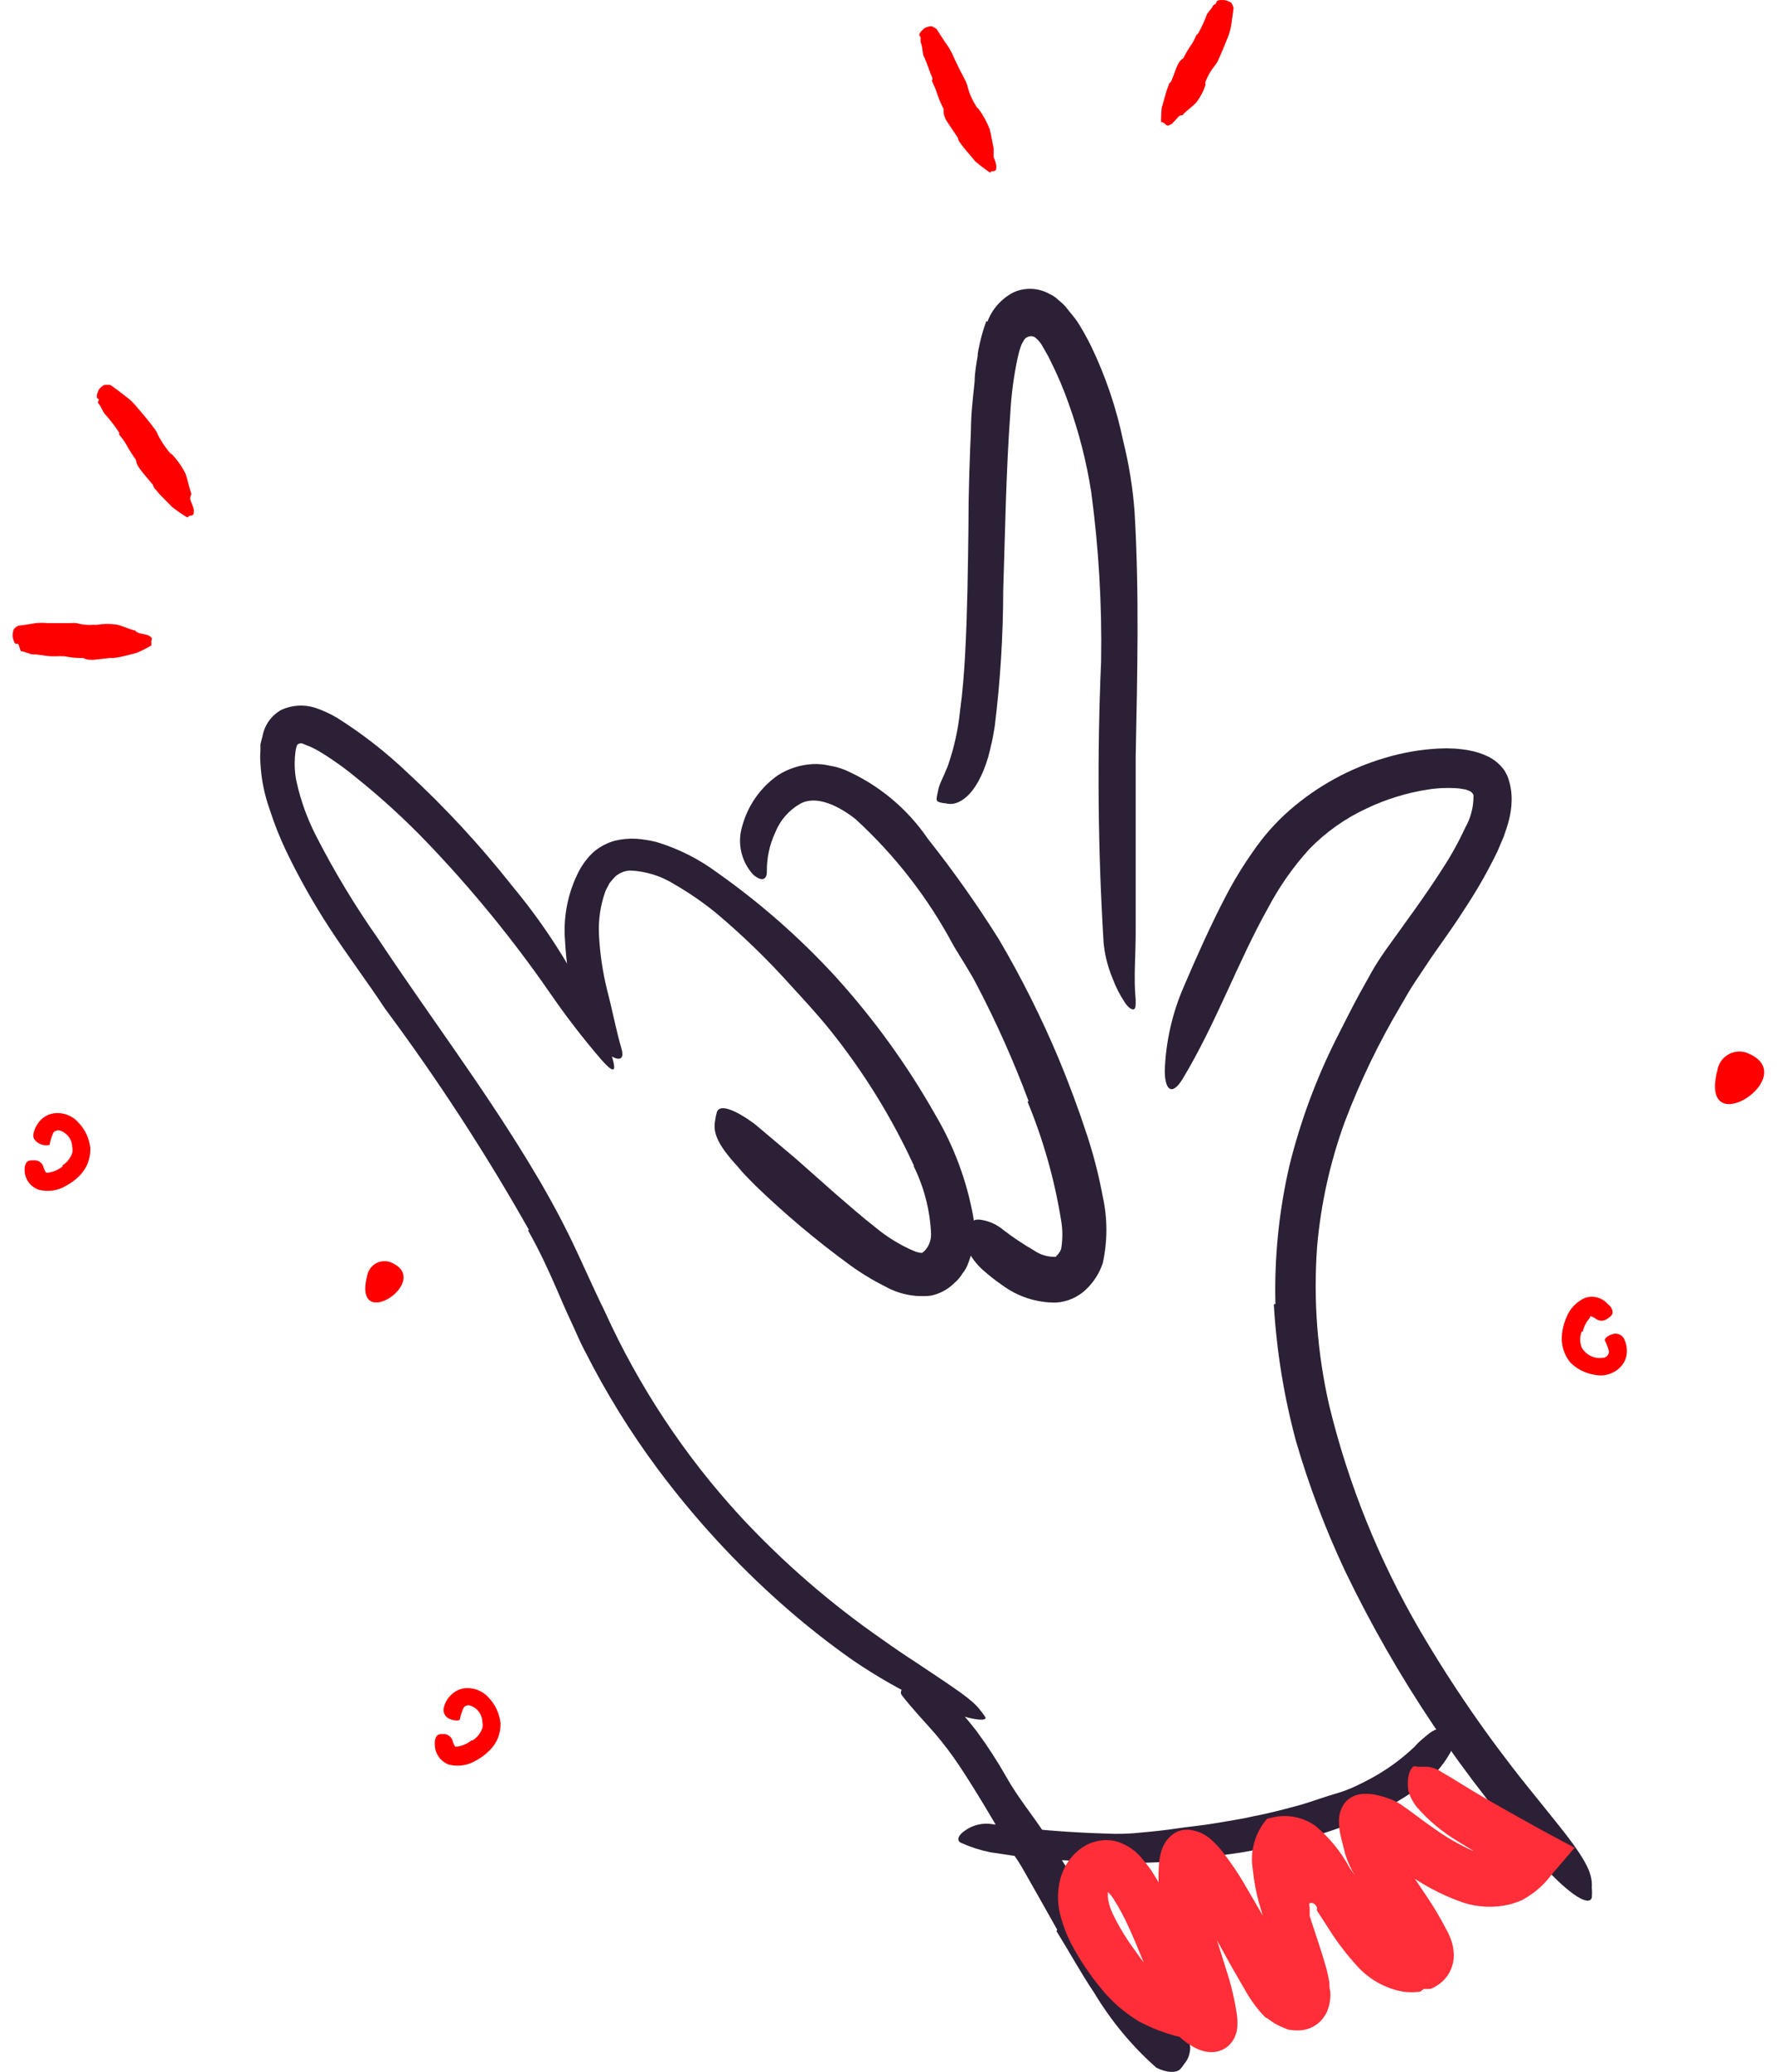 <svg width="109" height="127" viewBox="0 0 109 127" fill="none" xmlns="http://www.w3.org/2000/svg">
<path d="M78.19 79.931C78.117 77.094 78.402 74.26 79.038 71.495C79.708 68.766 80.686 66.122 81.951 63.613C82.408 62.711 82.865 61.798 83.343 60.917L84.071 59.612C84.31 59.178 84.647 58.667 84.919 58.275C86.137 56.569 87.344 54.959 88.409 53.285C88.938 52.481 89.407 51.638 89.811 50.763C90.165 50.149 90.345 49.45 90.333 48.741C90.31 48.677 90.272 48.62 90.223 48.572C90.174 48.525 90.115 48.49 90.05 48.469L89.844 48.393L89.442 48.328C88.814 48.275 88.183 48.297 87.561 48.393C86.249 48.593 84.975 48.985 83.778 49.556C82.465 50.165 81.275 51.009 80.266 52.046C79.282 53.128 78.439 54.33 77.755 55.623C75.874 58.971 74.57 62.7 72.493 66.146C71.819 67.233 71.406 66.777 71.406 65.624C71.469 63.844 71.867 62.092 72.58 60.46C73.374 58.612 74.2 56.742 75.168 54.894C75.66 53.952 76.216 53.044 76.831 52.176C77.47 51.24 78.227 50.389 79.081 49.644C80.769 48.177 82.753 47.091 84.897 46.458C85.979 46.132 87.096 45.938 88.224 45.882C88.831 45.85 89.441 45.886 90.04 45.991C90.458 46.064 90.864 46.196 91.246 46.382C91.635 46.578 91.971 46.866 92.225 47.219C92.29 47.35 92.366 47.458 92.42 47.589C92.602 48.075 92.687 48.592 92.67 49.111C92.659 49.5 92.604 49.886 92.507 50.263C92.42 50.611 92.301 50.937 92.192 51.263L91.801 52.187C91.245 53.335 90.617 54.446 89.92 55.514C89.235 56.601 88.528 57.58 87.822 58.58L86.8 60.112C86.496 60.558 86.202 61.069 85.898 61.602C84.539 63.885 83.382 66.282 82.441 68.766C81.542 71.232 80.972 73.805 80.745 76.419C80.507 79.678 80.757 82.953 81.484 86.138C82.664 90.998 84.546 95.66 87.072 99.977C89.011 103.289 91.192 106.454 93.594 109.446L95.171 111.403C97.16 113.86 97.649 114.762 97.584 115.697C97.603 115.907 97.603 116.118 97.584 116.328C97.399 116.871 96.236 116.143 94.638 114.404C89.722 108.973 85.614 102.862 82.441 96.259C81.247 93.712 80.251 91.077 79.462 88.378C78.716 85.624 78.257 82.801 78.092 79.953L78.19 79.931Z" fill="#2B2036"/>
<path d="M60.534 19.715C60.827 18.94 61.396 18.301 62.132 17.921C62.49 17.76 62.88 17.687 63.272 17.708C63.663 17.729 64.044 17.843 64.382 18.041C64.569 18.125 64.739 18.243 64.883 18.389C65.043 18.513 65.193 18.651 65.328 18.802C65.589 19.15 65.904 19.476 66.122 19.835C66.41 20.299 66.675 20.778 66.915 21.27C67.796 23.111 68.45 25.053 68.862 27.053C69.218 28.48 69.45 29.935 69.557 31.402C69.851 36.446 69.72 41.414 69.623 46.382C69.623 48.556 69.623 50.796 69.623 52.981V57.177C69.623 58.558 69.492 59.982 69.623 61.287C69.623 61.678 69.623 61.754 69.546 61.841C69.47 61.928 69.209 61.841 68.959 61.45C68.647 60.982 68.391 60.478 68.198 59.95C67.909 59.256 67.725 58.523 67.655 57.775C67.305 52.038 67.254 46.287 67.503 40.544C67.562 37.066 67.358 33.588 66.894 30.14C66.604 28.288 66.138 26.468 65.502 24.705C65.194 23.831 64.831 22.978 64.415 22.15C64.321 21.945 64.216 21.746 64.1 21.552L63.948 21.291L63.861 21.139C63.748 20.953 63.601 20.79 63.426 20.661C63.365 20.63 63.298 20.612 63.23 20.608C63.162 20.604 63.093 20.614 63.029 20.638C62.965 20.661 62.906 20.697 62.857 20.744C62.807 20.791 62.768 20.848 62.741 20.911C62.666 21.025 62.607 21.15 62.567 21.28C62.499 21.468 62.445 21.661 62.404 21.857C62.155 22.998 61.999 24.158 61.937 25.325C61.676 28.89 61.621 32.543 61.502 36.196C61.497 38.983 61.323 41.768 60.98 44.534C60.882 45.168 60.748 45.796 60.578 46.415C59.871 48.796 58.73 49.459 57.979 49.241C57.819 49.233 57.662 49.2 57.512 49.144C57.338 49.035 57.447 48.828 57.512 48.448C57.577 48.067 57.838 47.632 58.099 46.969C58.478 45.89 58.73 44.77 58.849 43.632C59.012 42.436 59.11 41.208 59.175 39.946C59.306 37.435 59.338 34.859 59.371 32.249C59.371 30.314 59.436 28.358 59.523 26.379C59.523 25.39 59.643 24.39 59.751 23.379C59.751 22.868 59.849 22.346 59.936 21.813C59.936 21.552 60.023 21.291 60.078 20.998C60.177 20.551 60.308 20.111 60.469 19.682L60.534 19.715Z" fill="#2B2036"/>
<path d="M63.057 67.494C62.151 65.064 61.094 62.693 59.894 60.395C59.459 59.547 58.926 58.764 58.448 57.949C56.9 55.042 54.866 52.42 52.436 50.198C51.349 49.35 50.012 48.73 49.044 49.274C48.36 49.668 47.827 50.28 47.533 51.013C47.178 51.771 46.999 52.6 47.011 53.437C47.011 53.926 46.707 54.068 46.174 53.611C45.809 53.214 45.556 52.727 45.439 52.2C45.323 51.673 45.348 51.125 45.511 50.611C45.855 49.36 46.623 48.268 47.685 47.523C48.315 47.121 49.037 46.885 49.783 46.839C50.148 46.818 50.515 46.851 50.87 46.936C51.191 46.986 51.505 47.073 51.805 47.197C53.86 48.099 55.619 49.561 56.882 51.415C58.443 53.385 59.895 55.439 61.231 57.568C62.614 59.919 63.837 62.36 64.894 64.874C65.536 66.418 66.123 67.994 66.645 69.592C67.047 70.816 67.367 72.065 67.601 73.332C67.902 74.685 67.902 76.088 67.601 77.441C67.397 78.044 67.05 78.588 66.59 79.028C66.091 79.511 65.436 79.8 64.742 79.844C63.544 79.858 62.374 79.476 61.416 78.757C61.035 78.497 60.672 78.214 60.328 77.909C59.857 77.51 59.485 77.008 59.241 76.441C59.19 76.26 59.175 76.071 59.198 75.884C59.22 75.698 59.279 75.517 59.372 75.354C59.428 75.206 59.497 75.064 59.578 74.93C59.709 74.734 59.948 74.723 60.296 74.799C60.74 74.892 61.155 75.094 61.502 75.386C62.096 75.846 62.721 76.263 63.372 76.637C63.759 76.912 64.225 77.053 64.699 77.039C64.764 77.039 64.699 77.039 64.829 76.919C64.885 76.861 64.932 76.795 64.971 76.724C65.068 76.626 64.971 76.626 65.047 76.593C65.154 75.993 65.154 75.378 65.047 74.778C64.644 72.289 63.955 69.856 62.992 67.526L63.057 67.494Z" fill="#2B2036"/>
<path d="M56.047 71.495C54.675 68.506 52.941 65.698 50.883 63.135C50.122 62.189 49.296 61.297 48.48 60.406C47.057 58.818 45.524 57.332 43.893 55.959C43.083 55.3 42.221 54.708 41.316 54.188C40.507 53.685 39.582 53.401 38.631 53.361C38.298 53.377 37.981 53.503 37.729 53.72C37.597 53.854 37.474 53.995 37.359 54.144C37.283 54.329 37.163 54.481 37.098 54.677C36.809 55.504 36.679 56.378 36.718 57.253C36.774 58.438 36.949 59.614 37.239 60.765C37.544 61.928 37.761 63.113 38.098 64.276C38.305 64.983 37.935 65.07 37.294 64.624C36.333 63.883 35.626 62.861 35.272 61.7C34.922 60.388 34.711 59.044 34.641 57.688C34.515 56.184 34.82 54.676 35.522 53.34C35.742 52.936 36.025 52.569 36.359 52.252C36.742 51.918 37.195 51.673 37.685 51.535C38.13 51.428 38.588 51.387 39.044 51.415C39.447 51.45 39.847 51.516 40.24 51.611C41.59 52.019 42.859 52.659 43.99 53.503C46.612 55.353 49.028 57.478 51.198 59.84C53.56 62.44 55.624 65.295 57.351 68.353C58.488 70.278 59.273 72.391 59.667 74.593C59.819 75.534 59.718 76.498 59.373 77.387C59.293 77.632 59.168 77.861 59.004 78.061C58.87 78.283 58.702 78.481 58.504 78.648C58.108 79.042 57.605 79.311 57.058 79.42C56.082 79.529 55.096 79.327 54.242 78.844C53.481 78.463 52.754 78.019 52.068 77.517C50.047 76.04 48.13 74.428 46.328 72.69C45.947 72.299 45.567 71.94 45.241 71.527C43.871 70.038 43.708 69.353 43.849 68.635C43.871 68.466 43.908 68.299 43.958 68.135C44.154 67.679 45.045 68.005 46.252 68.885L48.741 70.984L51.198 73.158C52.035 73.875 52.84 74.593 53.666 75.234C54.386 75.831 55.188 76.322 56.047 76.691C56.199 76.753 56.361 76.79 56.525 76.8C56.525 76.8 56.525 76.8 56.655 76.702C56.797 76.559 56.907 76.389 56.98 76.202C57.053 76.015 57.087 75.815 57.079 75.615C57.012 74.163 56.642 72.741 55.992 71.44L56.047 71.495Z" fill="#2B2036"/>
<path d="M32.425 75.386C29.769 70.684 26.82 66.153 23.597 61.819C22.51 60.167 21.292 58.558 20.194 56.873C19.214 55.369 18.332 53.804 17.553 52.187C17.154 51.352 16.813 50.492 16.531 49.611C16.205 48.701 16.015 47.749 15.966 46.784C15.944 46.527 15.944 46.269 15.966 46.012C15.966 45.882 15.966 45.752 15.966 45.621L16.096 45.11C16.159 44.771 16.297 44.451 16.5 44.172C16.703 43.894 16.966 43.664 17.27 43.501C17.904 43.22 18.617 43.173 19.281 43.371C19.771 43.532 20.241 43.747 20.684 44.012C22.222 44.984 23.66 46.106 24.978 47.36C27.294 49.501 29.438 51.82 31.392 54.296C33.975 57.393 36.032 60.893 37.48 64.657C37.871 65.863 37.567 65.744 36.86 64.95C35.724 63.629 34.66 62.246 33.675 60.808C31.426 57.565 28.925 54.504 26.195 51.655C24.834 50.235 23.382 48.906 21.847 47.676C21.124 47.075 20.357 46.53 19.553 46.045C19.374 45.94 19.189 45.846 18.999 45.762L18.618 45.61C18.568 45.578 18.509 45.561 18.45 45.561C18.39 45.561 18.331 45.578 18.281 45.61C18.107 45.61 17.944 46.958 18.194 47.98C18.449 49.113 18.847 50.209 19.379 51.242C20.498 53.43 21.77 55.537 23.184 57.547C26.195 62.091 29.511 66.483 32.392 71.223C33.283 72.68 34.12 74.169 34.882 75.713C35.642 77.256 36.316 78.854 37.056 80.344C39.144 84.96 41.955 89.213 45.383 92.944C48.001 95.766 50.917 98.296 54.08 100.488C54.765 100.977 55.45 101.445 56.157 101.901C58.776 103.652 59.603 104.184 60.081 104.815C60.195 104.95 60.3 105.091 60.396 105.239C60.603 105.598 59.222 105.424 56.994 104.445C55.355 103.682 53.781 102.788 52.286 101.771C50.774 100.708 49.322 99.561 47.938 98.336C45.123 95.843 42.573 93.067 40.328 90.052C38.639 87.781 37.148 85.37 35.871 82.844C35.534 82.225 35.273 81.561 34.968 80.92C34.664 80.279 34.392 79.626 34.131 79.028C33.599 77.8 33.044 76.604 32.37 75.419L32.425 75.386Z" fill="#2B2036"/>
<path d="M64.811 118.285C64.082 116.991 63.365 115.708 62.636 114.436C62.364 113.969 62.038 113.556 61.767 113.088C60.81 111.446 59.864 109.827 58.821 108.25C58.36 107.558 57.859 106.894 57.32 106.261C56.624 105.467 55.896 104.706 55.287 103.913C55.103 103.652 55.385 103.337 55.885 103.206C56.179 103.123 56.489 103.114 56.787 103.18C57.085 103.247 57.362 103.386 57.592 103.587C58.416 104.372 59.179 105.219 59.875 106.12C60.539 107.021 61.149 107.961 61.701 108.935C62.354 110.109 63.234 111.175 63.984 112.305C64.734 113.436 65.604 114.817 66.398 116.078L67.855 118.404C68.605 119.556 69.311 120.763 70.116 121.883C70.735 122.742 71.486 123.503 72.181 124.296C72.334 124.481 72.497 124.644 72.638 124.829C72.754 124.99 72.856 125.161 72.942 125.34C72.974 125.479 72.974 125.624 72.942 125.764C72.902 126.037 72.785 126.293 72.605 126.503C72.534 126.608 72.458 126.71 72.377 126.808C72.149 127.079 71.529 127.068 70.888 126.742C69.398 125.422 68.119 123.882 67.094 122.176C66.267 120.948 65.55 119.633 64.767 118.371L64.811 118.285Z" fill="#2B2036"/>
<path d="M78.483 113.132L76.004 113.566C75.178 113.675 74.362 113.806 73.525 113.893C72.927 113.893 72.329 114.056 71.721 114.11C69.591 114.247 67.454 114.222 65.328 114.034C64.383 114.034 63.437 113.86 62.502 113.806L60.686 113.534C60.084 113.41 59.497 113.22 58.936 112.969C58.588 112.816 58.762 112.469 59.175 112.197C59.658 111.855 60.256 111.719 60.839 111.816C63.15 112.132 65.476 112.324 67.807 112.392C68.532 112.43 69.26 112.408 69.981 112.327C70.71 112.262 71.438 112.186 72.156 112.077C72.873 111.968 73.754 111.892 74.547 111.751C75.341 111.61 76.135 111.501 76.917 111.316C77.896 111.131 78.852 110.87 79.809 110.61C80.526 110.392 81.233 110.131 81.983 109.914C82.733 109.696 83.375 109.37 84.027 109.022C85.004 108.495 85.907 107.841 86.712 107.076C86.862 106.903 87.025 106.743 87.201 106.598C87.843 106.044 88.049 105.902 88.593 106.011C88.709 106.005 88.825 106.005 88.941 106.011C89.299 106.109 89.321 106.598 88.941 107.37C88.65 107.905 88.284 108.395 87.854 108.827C87.421 109.218 86.963 109.581 86.484 109.914C85.511 110.56 84.477 111.11 83.397 111.555C81.812 112.2 80.175 112.709 78.504 113.077L78.483 113.132Z" fill="#2B2036"/>
<path d="M80.747 116.937C80.693 116.817 80.573 116.632 80.378 116.643C80.182 116.654 80.28 116.817 80.291 116.947C80.286 117.02 80.286 117.092 80.291 117.165V117.284V117.447L80.399 117.784C80.693 118.698 81.019 119.611 81.312 120.654C81.378 120.926 81.443 121.198 81.497 121.524C81.497 121.676 81.497 121.861 81.552 122.079C81.564 122.202 81.564 122.325 81.552 122.448C81.541 122.628 81.512 122.807 81.465 122.981C81.431 123.099 81.391 123.215 81.345 123.329C81.256 123.504 81.146 123.668 81.019 123.818C80.733 124.135 80.351 124.349 79.932 124.427C79.665 124.471 79.394 124.471 79.127 124.427C78.932 124.427 78.845 124.34 78.692 124.296C78.494 124.215 78.302 124.121 78.116 124.014L77.649 123.688C77.551 123.688 77.486 123.535 77.388 123.47C76.969 123.002 76.604 122.488 76.301 121.937L75.573 120.676L74.203 118.208C73.8 117.502 73.387 116.795 72.974 116.154C72.785 115.859 72.578 115.576 72.355 115.306C72.317 115.26 72.277 115.217 72.235 115.175C72.299 115.114 72.353 115.045 72.398 114.969C72.573 114.736 72.689 114.463 72.735 114.175C72.751 114.202 72.773 114.225 72.8 114.24L72.931 114.327C73.056 114.423 73.201 114.489 73.355 114.523C73.463 114.55 73.569 114.586 73.67 114.632H73.757V114.719C73.745 114.871 73.745 115.023 73.757 115.175C73.757 115.338 73.757 115.534 73.757 115.719C73.767 115.861 73.785 116.003 73.811 116.143C73.978 116.908 74.189 117.663 74.442 118.404L75.192 120.796C75.477 121.668 75.688 122.563 75.823 123.47C75.875 123.809 75.875 124.153 75.823 124.492C75.785 124.641 75.734 124.787 75.67 124.927C75.566 125.125 75.426 125.302 75.257 125.449C75.085 125.583 74.887 125.681 74.676 125.737C74.465 125.793 74.245 125.806 74.029 125.775C73.9 125.756 73.772 125.727 73.648 125.688L73.398 125.59C73.254 125.526 73.116 125.449 72.985 125.362C72.719 125.206 72.474 125.016 72.257 124.796C71.907 124.387 71.618 123.929 71.398 123.438C71.213 123.024 71.05 122.622 70.887 122.231C70.322 120.828 69.8 119.448 69.202 118.143C68.926 117.521 68.603 116.922 68.234 116.349C68.109 116.16 67.955 115.991 67.778 115.849C67.778 115.849 67.778 115.849 67.778 115.741C67.814 115.684 67.84 115.622 67.854 115.556C67.851 115.52 67.851 115.483 67.854 115.447C67.854 115.36 67.854 115.447 67.854 115.447V115.512C67.878 115.578 67.911 115.64 67.952 115.697C67.974 115.725 68 115.751 68.028 115.773C67.93 115.882 67.897 116.023 67.919 116.328C67.966 116.675 68.069 117.013 68.224 117.328C68.595 118.091 69.035 118.819 69.539 119.502C70.05 120.241 70.626 120.959 71.18 121.676C71.735 122.394 72.268 123.177 72.844 123.916C73.54 124.851 73.116 125.079 71.996 124.775C71.242 124.565 70.512 124.273 69.822 123.905C68.921 123.367 68.126 122.671 67.473 121.85C66.788 121.017 66.187 120.117 65.68 119.165C65.39 118.605 65.164 118.014 65.006 117.404C64.781 116.562 64.816 115.672 65.103 114.849C65.291 114.343 65.597 113.888 65.995 113.523C66.134 113.394 66.287 113.281 66.451 113.186C66.647 113.054 66.864 112.958 67.093 112.903C67.563 112.755 68.068 112.755 68.539 112.903C69.083 113.081 69.568 113.405 69.941 113.838C70.168 114.093 70.378 114.362 70.572 114.643C71.157 115.544 71.666 116.493 72.094 117.48C72.518 118.393 72.887 119.296 73.257 120.165L73.811 121.437C73.996 121.829 74.203 122.263 74.311 122.459V122.524H74.377L74.29 122.709L74.159 123.111C74.078 123.277 74.033 123.459 74.029 123.644C73.994 123.743 73.994 123.85 74.029 123.948C74.029 123.948 74.029 124.003 74.029 123.948C73.929 123.89 73.824 123.842 73.713 123.807C73.616 123.807 73.311 123.698 73.105 123.698C72.978 123.709 72.851 123.709 72.724 123.698H72.942C72.942 123.698 72.942 123.601 72.942 123.557C72.835 122.703 72.657 121.859 72.409 121.035C72.083 119.904 71.757 118.763 71.43 117.611C71.218 116.944 71.087 116.254 71.039 115.556C71.015 115.194 71.015 114.831 71.039 114.469C71.046 114.257 71.068 114.047 71.104 113.838L71.202 113.436C71.267 113.231 71.363 113.037 71.485 112.86C71.599 112.704 71.734 112.565 71.887 112.447C72.053 112.317 72.246 112.228 72.452 112.186C72.664 112.146 72.882 112.146 73.094 112.186C73.238 112.216 73.379 112.256 73.518 112.305C73.819 112.422 74.093 112.6 74.322 112.827C74.604 113.087 74.859 113.375 75.083 113.686C75.473 114.2 75.836 114.733 76.17 115.284C76.812 116.371 77.399 117.393 77.986 118.426L78.899 120.002C79.051 120.252 79.204 120.513 79.345 120.731C79.486 120.948 79.519 121.013 79.627 121.1L79.79 121.209L79.91 121.274L79.845 121.459C79.845 121.568 79.845 121.752 79.769 121.818C79.732 121.957 79.732 122.103 79.769 122.242C79.769 122.242 79.845 122.372 79.769 122.242C79.693 122.111 79.769 122.242 79.682 122.242C79.61 122.203 79.533 122.174 79.454 122.155C79.345 122.155 79.029 122.089 78.769 122.089C78.775 122.021 78.775 121.952 78.769 121.883C78.769 121.72 78.682 121.502 78.627 121.296C78.399 120.437 78.073 119.513 77.779 118.578L77.518 117.763C77.403 117.393 77.294 117.031 77.192 116.676C77.003 115.992 76.872 115.294 76.801 114.588C76.71 114.04 76.741 113.478 76.891 112.942C77.041 112.407 77.308 111.911 77.671 111.49C77.78 111.45 77.893 111.42 78.008 111.403C78.46 111.297 78.929 111.289 79.385 111.379C79.841 111.469 80.272 111.655 80.649 111.925C81.495 112.636 82.199 113.498 82.726 114.469L83.237 115.219L83.596 115.784L84.248 116.773C84.638 117.383 85.094 117.948 85.607 118.458C85.803 118.648 86.031 118.803 86.281 118.915C86.368 118.948 86.46 118.966 86.552 118.969H86.748C86.542 118.187 87.042 120.057 86.987 119.85C86.987 119.85 86.9 119.85 86.781 119.85C86.66 119.862 86.54 119.884 86.422 119.915H86.205H86.096V119.85L85.998 119.654L85.726 119.165L85.085 118.154L83.748 116.089C83.519 115.741 83.302 115.382 83.085 115.001C82.829 114.585 82.625 114.14 82.476 113.675C82.378 113.284 82.269 112.892 82.171 112.447C82.117 112.197 82.088 111.942 82.084 111.686C82.066 111.302 82.169 110.921 82.378 110.599C82.534 110.371 82.754 110.194 83.008 110.088C83.198 110.007 83.401 109.963 83.606 109.957C83.895 109.943 84.185 109.972 84.465 110.044C84.69 110.095 84.912 110.16 85.128 110.24C85.388 110.331 85.636 110.451 85.868 110.599C86.639 111.131 87.227 111.61 87.879 112.055C88.486 112.497 89.13 112.886 89.803 113.219C90.352 113.514 90.963 113.678 91.586 113.697C91.789 113.688 91.986 113.626 92.158 113.517C92.329 113.409 92.469 113.257 92.564 113.077L92.956 114.936L91.608 114.186C90.879 113.762 90.162 113.371 89.433 112.903C88.45 112.327 87.569 111.592 86.824 110.729C86.608 110.45 86.445 110.133 86.346 109.794C86.291 109.492 86.291 109.183 86.346 108.881C86.375 108.662 86.47 108.457 86.618 108.294C86.726 108.229 86.824 108.294 86.987 108.294H87.194H87.531C87.848 108.338 88.15 108.457 88.411 108.642C88.738 108.827 89.14 109.066 89.585 109.348C91.118 110.305 92.847 111.251 94.51 112.175L96.532 113.262L95.097 114.936C94.789 115.349 94.423 115.715 94.01 116.023C93.787 116.186 93.555 116.335 93.314 116.469C93.056 116.577 92.791 116.668 92.521 116.741C91.585 116.959 90.608 116.918 89.694 116.621C88.349 116.153 87.087 115.474 85.954 114.61L84.476 113.523C84.28 113.371 83.998 113.197 83.998 113.197H83.922L83.661 113.132H83.585V112.892C83.645 112.483 83.623 112.065 83.519 111.664C83.513 111.624 83.513 111.584 83.519 111.544C83.519 111.544 83.519 111.544 83.661 111.631H83.835C83.93 111.663 84.028 111.685 84.128 111.697C84.4 111.712 84.672 111.712 84.944 111.697H85.161C85.159 111.729 85.159 111.762 85.161 111.794C85.154 111.892 85.154 111.99 85.161 112.088L85.389 112.903C85.389 112.903 85.389 112.903 85.389 112.958C85.627 113.442 85.896 113.91 86.194 114.36L87.281 115.969C87.65 116.523 88.009 117.056 88.368 117.719L88.651 118.241C88.806 118.512 88.93 118.801 89.02 119.1C89.079 119.316 89.112 119.539 89.118 119.763C89.124 119.85 89.124 119.937 89.118 120.024C89.104 120.213 89.064 120.4 88.999 120.578C88.932 120.781 88.832 120.972 88.705 121.144C88.538 121.378 88.323 121.575 88.074 121.72C87.951 121.804 87.815 121.87 87.672 121.916H87.498H87.411H87.281L87.074 122.079C86.714 122.134 86.347 122.134 85.987 122.079C84.887 121.872 83.888 121.301 83.15 120.459C82.632 119.889 82.156 119.282 81.726 118.643L80.736 117.11C80.733 117.078 80.733 117.045 80.736 117.013L80.747 116.937Z" fill="#FF2E38"/>
<path d="M22.507 78.202C22.534 78.053 22.591 77.911 22.675 77.785C22.759 77.66 22.869 77.553 22.997 77.472C23.125 77.391 23.268 77.338 23.418 77.316C23.568 77.294 23.72 77.303 23.866 77.343C26.725 78.398 21.583 81.855 22.507 78.202Z" fill="#FF0000"/>
<path d="M105.284 65.602C105.315 65.41 105.388 65.226 105.496 65.064C105.605 64.902 105.747 64.765 105.912 64.662C106.078 64.559 106.264 64.493 106.457 64.467C106.651 64.442 106.847 64.458 107.034 64.515C110.697 65.863 104.088 70.233 105.284 65.602Z" fill="#FF0000"/>
<path d="M28.965 106.685C29.253 106.507 29.468 106.234 29.574 105.913C29.596 105.798 29.596 105.68 29.574 105.565C29.572 105.344 29.502 105.128 29.373 104.947C29.245 104.767 29.065 104.63 28.856 104.554C28.781 104.525 28.698 104.521 28.619 104.543C28.541 104.564 28.472 104.61 28.422 104.674C28.315 104.902 28.238 105.143 28.193 105.391C28.193 105.478 27.889 105.489 27.639 105.391C27.5 105.356 27.378 105.271 27.297 105.153C27.215 105.036 27.178 104.893 27.193 104.75C27.244 104.456 27.38 104.184 27.584 103.967C27.805 103.711 28.109 103.541 28.443 103.489C28.722 103.454 29.005 103.487 29.268 103.586C29.532 103.684 29.767 103.845 29.954 104.054C30.359 104.48 30.614 105.025 30.683 105.609C30.698 105.922 30.646 106.234 30.53 106.525C30.414 106.816 30.236 107.078 30.009 107.294C29.768 107.543 29.489 107.752 29.183 107.913C28.936 108.064 28.662 108.163 28.376 108.206C28.09 108.249 27.799 108.234 27.519 108.164C27.279 108.077 27.07 107.921 26.917 107.716C26.764 107.511 26.675 107.266 26.66 107.011C26.65 106.91 26.65 106.808 26.66 106.707C26.726 106.37 26.845 106.283 27.139 106.294H27.28C27.383 106.311 27.48 106.355 27.56 106.422C27.64 106.489 27.701 106.576 27.737 106.674C27.813 106.968 27.921 107.109 27.954 107.066C27.987 107.022 27.954 107.066 28.019 107.066C28.346 107.019 28.655 106.883 28.911 106.674L28.965 106.685Z" fill="#FF0000"/>
<path d="M3.82 71.44C4.108 71.263 4.324 70.99 4.429 70.668C4.451 70.553 4.451 70.435 4.429 70.32C4.427 70.099 4.357 69.883 4.228 69.703C4.1 69.522 3.92 69.385 3.711 69.309C3.636 69.282 3.555 69.278 3.478 69.298C3.4 69.317 3.33 69.359 3.277 69.418C3.17 69.647 3.093 69.888 3.048 70.136C3.048 70.223 2.744 70.233 2.494 70.136C2.244 70.038 1.983 69.809 2.048 69.505C2.111 69.212 2.245 68.939 2.44 68.712C2.661 68.458 2.966 68.293 3.298 68.244C3.577 68.206 3.861 68.238 4.125 68.337C4.389 68.436 4.624 68.598 4.809 68.809C5.216 69.234 5.472 69.78 5.538 70.364C5.55 70.679 5.498 70.993 5.384 71.286C5.27 71.58 5.097 71.847 4.875 72.071C4.628 72.317 4.346 72.526 4.038 72.69C3.792 72.837 3.519 72.934 3.235 72.975C2.952 73.016 2.663 73.001 2.385 72.93C2.15 72.852 1.943 72.709 1.788 72.516C1.634 72.322 1.539 72.088 1.515 71.842C1.51 71.741 1.51 71.639 1.515 71.538C1.592 71.201 1.7 71.114 2.005 71.125H2.2C2.304 71.141 2.401 71.185 2.482 71.252C2.562 71.319 2.623 71.406 2.657 71.505C2.733 71.788 2.842 71.929 2.874 71.886C2.907 71.842 2.874 71.886 2.95 71.886C3.272 71.836 3.575 71.705 3.831 71.505L3.82 71.44Z" fill="#FF0000"/>
<path d="M56.415 2.245C56.274 2.125 56.415 1.951 56.665 1.734C56.801 1.655 56.954 1.61 57.111 1.603C57.217 1.653 57.319 1.711 57.416 1.777C57.416 1.777 57.894 2.538 58.068 2.767C58.224 2.991 58.355 3.232 58.459 3.484C58.688 3.984 58.938 4.484 59.198 4.973C59.254 5.083 59.295 5.2 59.318 5.321C59.425 5.734 59.598 6.127 59.829 6.485C59.854 6.555 59.904 6.613 59.97 6.648C60.264 7.041 60.502 7.472 60.677 7.93C60.775 8.3 60.818 8.702 60.916 9.083C60.916 9.137 60.916 9.181 60.916 9.246C60.916 9.311 60.916 9.507 60.916 9.626C60.983 9.776 61.034 9.933 61.068 10.094C61.084 10.187 61.084 10.283 61.068 10.377C61.068 10.463 60.905 10.507 60.873 10.496C60.84 10.485 60.753 10.496 60.699 10.583C60.385 10.372 60.084 10.143 59.796 9.898L59.318 9.333C59.136 9.125 58.965 8.907 58.807 8.681C58.761 8.608 58.731 8.527 58.72 8.441L58.057 7.452C57.922 7.256 57.847 7.026 57.84 6.789C57.849 6.746 57.849 6.702 57.84 6.659C57.658 6.31 57.509 5.947 57.394 5.571C57.329 5.376 57.231 5.202 57.155 5.017C57.078 4.832 57.155 4.941 57.155 4.908C57.166 4.862 57.166 4.813 57.155 4.767C56.959 4.332 56.839 3.865 56.622 3.43C56.568 3.332 56.535 2.788 56.47 2.669C56.404 2.549 56.47 2.299 56.415 2.245Z" fill="#FF0000"/>
<path d="M74.561 0.179C74.561 0.027 74.724 -0.016 75.061 0.005C75.217 0.031 75.365 0.09 75.496 0.179C75.548 0.277 75.592 0.378 75.626 0.484C75.626 0.484 75.517 1.299 75.474 1.571C75.433 1.821 75.364 2.065 75.267 2.299C75.072 2.767 74.887 3.245 74.669 3.712C74.626 3.815 74.567 3.91 74.495 3.995C74.247 4.295 74.049 4.632 73.908 4.995C73.885 5.058 73.885 5.128 73.908 5.191C73.783 5.583 73.592 5.95 73.343 6.278C73.104 6.528 72.799 6.745 72.549 6.985C72.549 6.985 72.549 7.072 72.419 7.072C72.289 7.072 72.213 7.191 72.147 7.267L71.843 7.593C71.769 7.634 71.693 7.67 71.615 7.702C71.538 7.702 71.419 7.615 71.419 7.593C71.419 7.572 71.31 7.517 71.245 7.485H71.18C71.18 7.485 71.18 6.571 71.256 6.485L71.43 5.865C71.49 5.632 71.566 5.403 71.658 5.18C71.658 5.104 71.745 5.06 71.788 5.006C71.832 4.952 72.136 4.093 72.158 4.06C72.18 4.028 72.299 3.701 72.517 3.593C72.548 3.568 72.571 3.533 72.582 3.495C72.735 3.196 72.909 2.909 73.104 2.636C73.191 2.495 73.256 2.332 73.332 2.179C73.408 2.027 73.332 2.179 73.397 2.114L73.474 2.016C73.665 1.666 73.832 1.303 73.974 0.929C73.974 0.831 74.322 0.484 74.343 0.386C74.365 0.288 74.572 0.244 74.561 0.179Z" fill="#FF0000"/>
<path d="M6.048 24.465C5.874 24.411 5.918 24.205 6.048 23.9C6.136 23.77 6.256 23.665 6.396 23.596C6.512 23.59 6.628 23.59 6.744 23.596C6.809 23.596 7.516 24.15 7.755 24.335C7.987 24.506 8.196 24.707 8.375 24.933C8.755 25.379 9.136 25.814 9.462 26.27C9.545 26.371 9.611 26.485 9.658 26.607C9.85 26.996 10.087 27.361 10.364 27.694C10.419 27.749 10.451 27.814 10.538 27.846C10.877 28.2 11.159 28.603 11.375 29.042C11.506 29.412 11.582 29.814 11.701 30.184C11.701 30.184 11.756 30.282 11.701 30.358C11.673 30.415 11.658 30.478 11.658 30.543C11.658 30.607 11.673 30.67 11.701 30.727C11.771 30.883 11.829 31.042 11.875 31.206C11.887 31.296 11.887 31.387 11.875 31.477C11.875 31.564 11.712 31.619 11.691 31.608C11.669 31.597 11.571 31.608 11.517 31.706H11.462C11.141 31.511 10.833 31.297 10.538 31.064L10.027 30.543C9.755 30.293 9.538 29.988 9.473 29.934C9.427 29.868 9.394 29.794 9.375 29.716C9.375 29.716 8.657 28.868 8.636 28.825C8.614 28.781 8.353 28.488 8.342 28.227C8.329 28.183 8.307 28.142 8.277 28.107C8.059 27.797 7.859 27.474 7.679 27.14C7.581 26.977 7.451 26.835 7.331 26.672C7.212 26.509 7.331 26.607 7.331 26.575C7.316 26.531 7.294 26.491 7.266 26.455C7.012 26.072 6.728 25.708 6.418 25.368C6.342 25.292 6.135 24.813 6.038 24.737C5.94 24.661 6.114 24.487 6.048 24.465Z" fill="#FF0000"/>
<path d="M1.07 39.457C0.929 39.533 0.831 39.348 0.776 39.011C0.764 38.855 0.79 38.698 0.853 38.555C0.926 38.477 1.01 38.412 1.103 38.359C1.157 38.359 1.896 38.25 2.19 38.196C2.428 38.169 2.669 38.169 2.907 38.196H4.364C4.472 38.179 4.582 38.179 4.69 38.196C5.043 38.295 5.412 38.328 5.777 38.294C5.838 38.312 5.902 38.312 5.962 38.294C6.373 38.228 6.791 38.228 7.201 38.294C7.538 38.381 7.864 38.544 8.191 38.631C8.245 38.631 8.288 38.631 8.332 38.696C8.375 38.761 8.539 38.816 8.647 38.837C8.791 38.859 8.932 38.892 9.071 38.935C9.147 38.971 9.217 39.019 9.278 39.076C9.343 39.076 9.278 39.283 9.278 39.305C9.278 39.327 9.278 39.424 9.278 39.5C9.283 39.522 9.283 39.544 9.278 39.566C8.985 39.739 8.679 39.892 8.365 40.022L7.734 40.185C7.498 40.246 7.258 40.294 7.017 40.327C6.945 40.343 6.871 40.343 6.799 40.327L5.712 40.446C5.516 40.446 5.31 40.446 5.114 40.337C5.075 40.326 5.034 40.326 4.994 40.337C4.648 40.334 4.302 40.297 3.962 40.229C3.784 40.218 3.606 40.218 3.429 40.229H3.342H3.222C2.798 40.229 2.385 40.098 1.972 40.109C1.874 40.109 1.429 39.913 1.32 39.924C1.211 39.935 1.19 39.457 1.07 39.457Z" fill="#FF0000"/>
<path d="M96.964 81.616C96.843 81.931 96.843 82.279 96.964 82.594C97.1 82.835 97.309 83.025 97.562 83.137C97.815 83.248 98.097 83.275 98.366 83.214C98.444 83.187 98.511 83.138 98.56 83.072C98.608 83.005 98.636 82.926 98.638 82.844C98.58 82.602 98.493 82.369 98.377 82.148C98.377 82.051 98.54 81.877 98.801 81.801C98.93 81.744 99.075 81.734 99.21 81.774C99.346 81.814 99.462 81.9 99.54 82.018C99.678 82.283 99.746 82.579 99.736 82.877C99.724 83.214 99.588 83.535 99.355 83.779C99.163 83.985 98.921 84.138 98.653 84.226C98.385 84.313 98.1 84.332 97.823 84.279C97.24 84.204 96.698 83.941 96.279 83.529C96.079 83.29 95.929 83.012 95.839 82.713C95.75 82.414 95.722 82.1 95.757 81.79C95.789 81.441 95.877 81.1 96.018 80.779C96.119 80.51 96.271 80.265 96.467 80.056C96.663 79.847 96.898 79.679 97.159 79.561C97.401 79.477 97.662 79.466 97.91 79.529C98.157 79.593 98.38 79.729 98.551 79.92C98.631 79.984 98.704 80.057 98.768 80.137C98.921 80.442 98.888 80.583 98.649 80.757C98.595 80.803 98.537 80.843 98.475 80.876C98.385 80.927 98.284 80.954 98.181 80.954C98.079 80.954 97.977 80.927 97.888 80.876C97.649 80.692 97.475 80.659 97.475 80.703C97.475 80.746 97.475 80.703 97.475 80.768C97.254 81.011 97.101 81.307 97.029 81.627L96.964 81.616Z" fill="#FF0000"/>
</svg>
